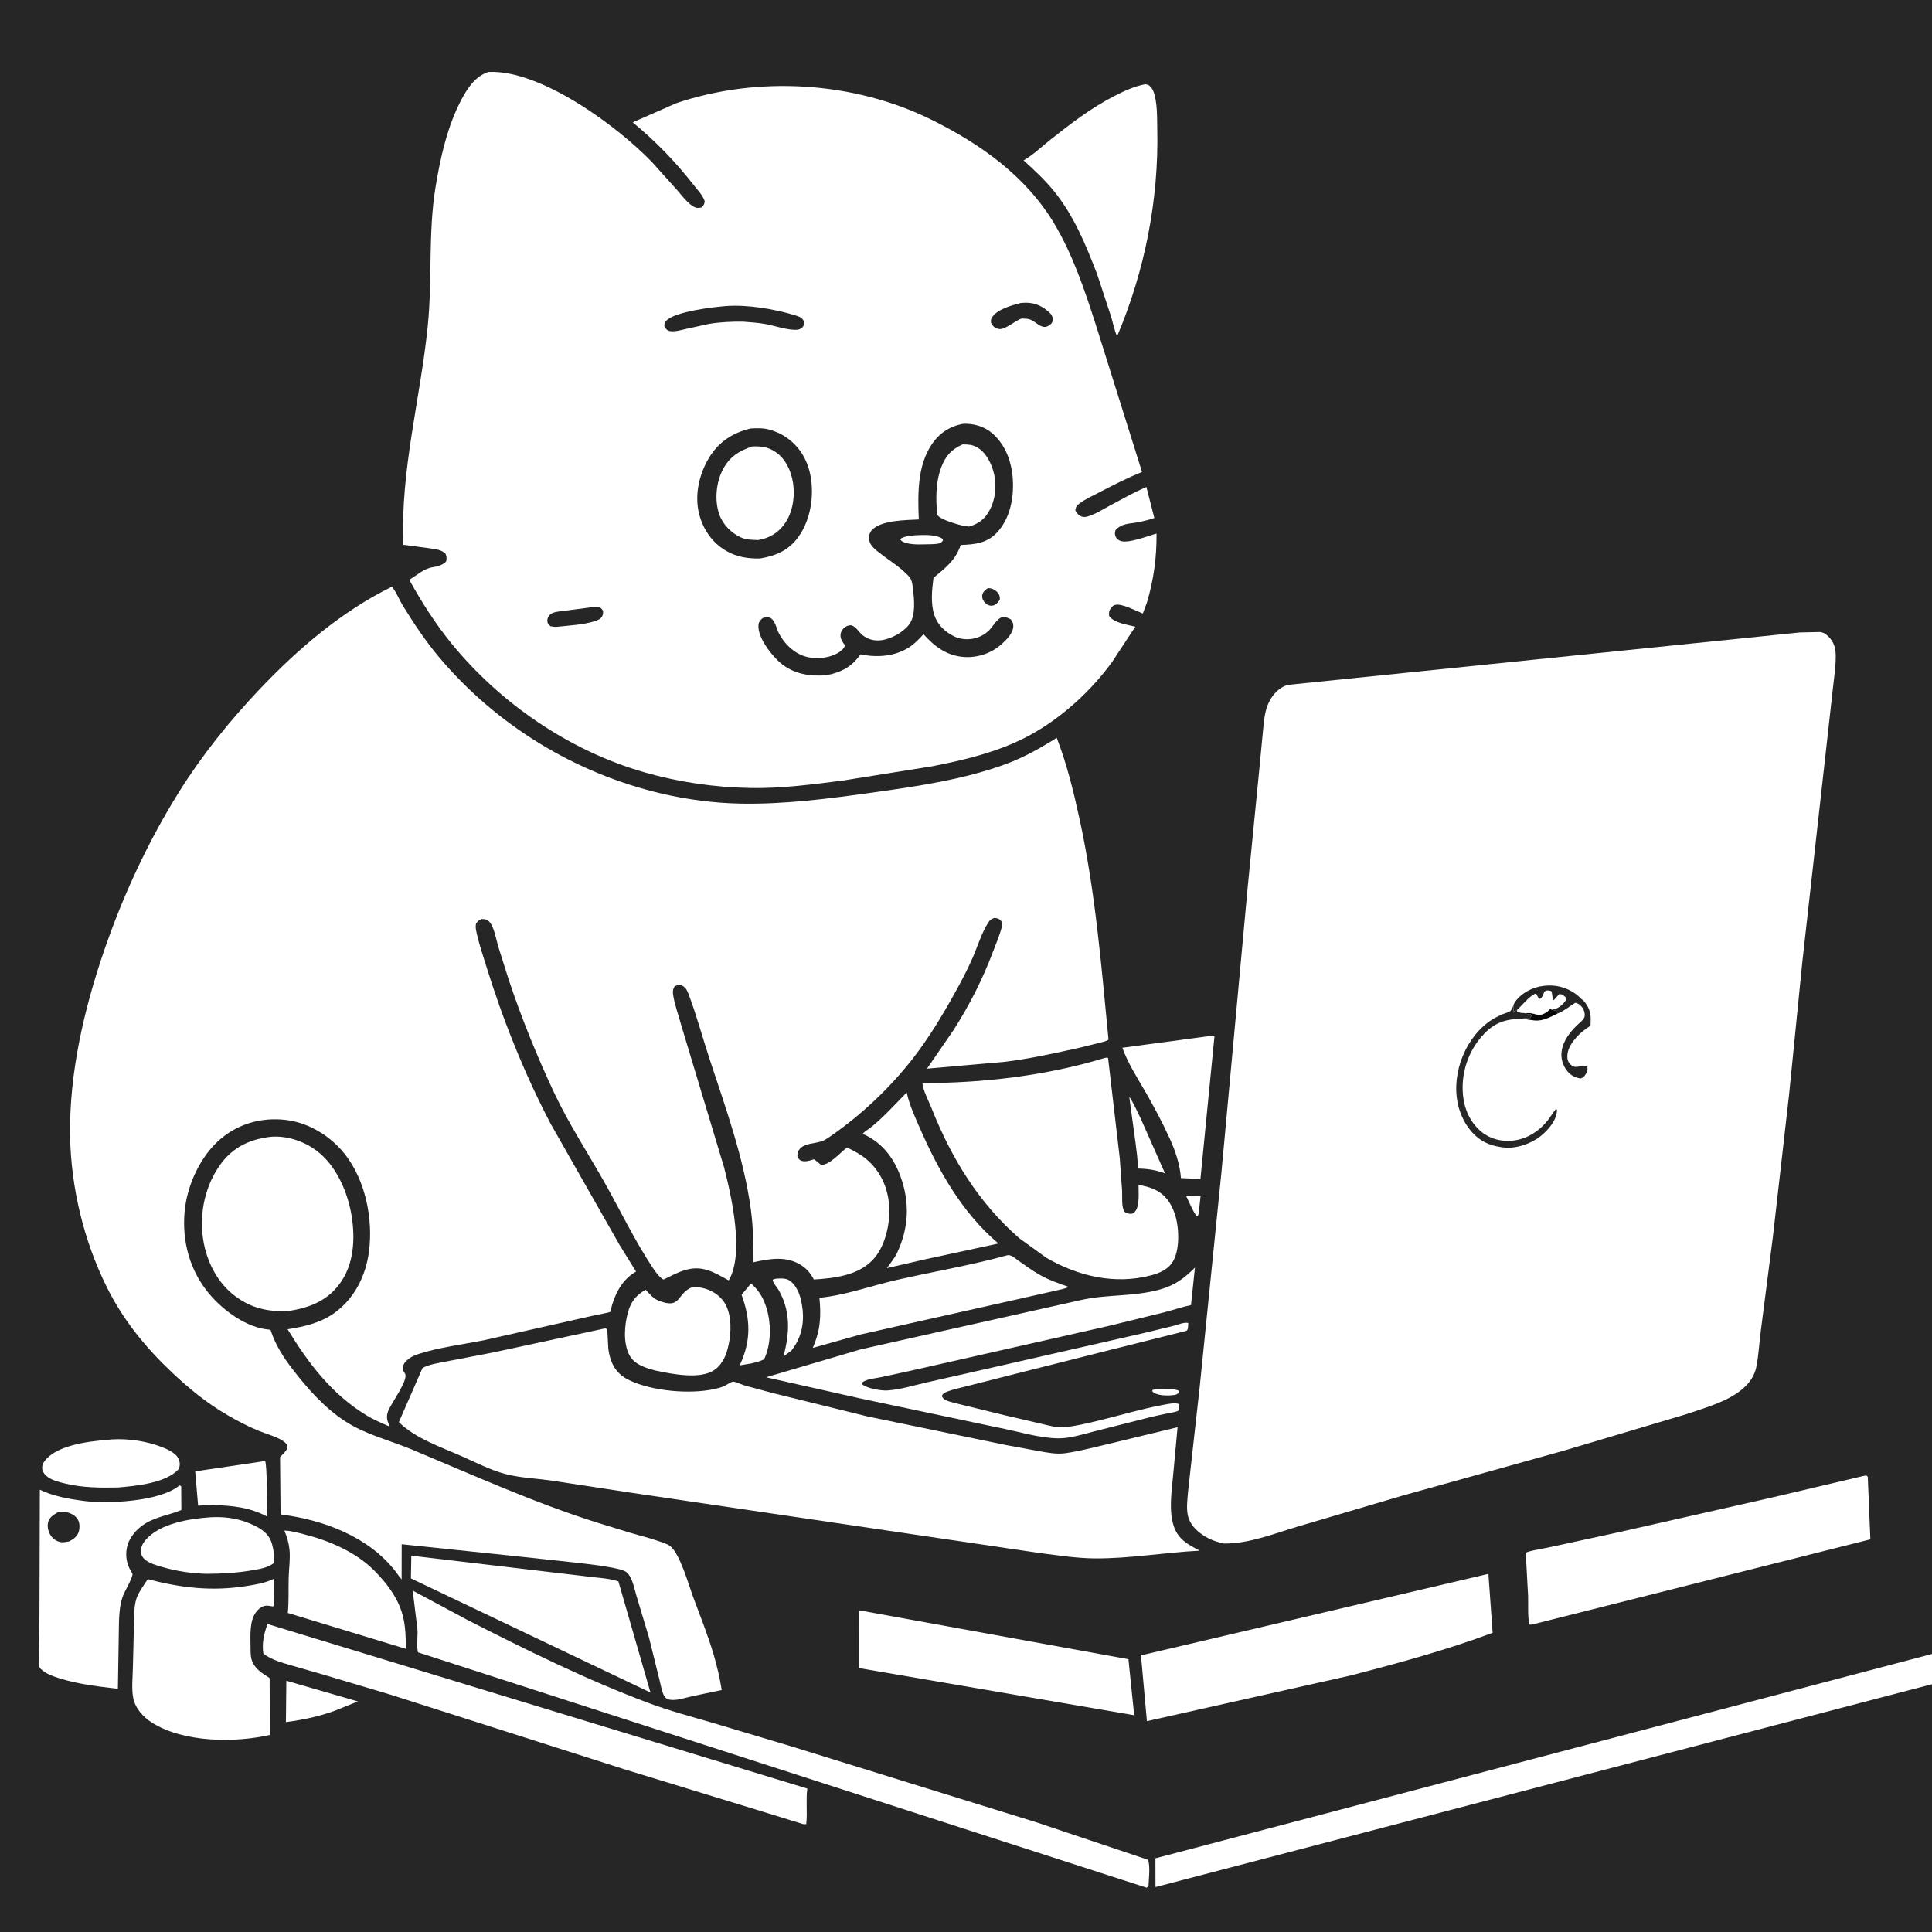 <svg width="92" height="92" viewBox="0 0 92 92" fill="none" xmlns="http://www.w3.org/2000/svg">
<rect x="0" y="0" width="92" height="92" fill="#808080" stroke="none"/>
<g clip-path="url(#clip0_2805_1209)">
<path d="M92 80.855V92H0V0H92V78.066V78.76V80.201V80.855Z" fill="#262626"/>
<path d="M55.032 66.148C55.285 66.14 55.934 66.11 56.137 66.23L56.13 66.34L55.984 66.418C55.697 66.467 55.182 66.482 54.938 66.31C54.864 66.258 54.885 66.285 54.873 66.195L55.032 66.148Z" fill="white"/>
<path d="M56.486 56.962L57.17 56.959L57.079 57.791L57.039 57.902L56.983 57.91C56.777 57.64 56.644 57.266 56.486 56.962Z" fill="white"/>
<path d="M53.773 52.227C53.994 52.542 54.151 52.922 54.322 53.268L55.476 55.873C55.023 55.712 54.664 55.654 54.179 55.645C54.189 55.224 54.119 54.797 54.068 54.38L53.773 52.227Z" fill="white"/>
<path d="M36.943 60.891C37.134 60.874 37.411 60.859 37.578 60.966C37.943 61.202 38.111 61.677 38.178 62.086L38.192 62.171L38.225 62.399C38.288 63.103 38.128 63.763 37.683 64.316L37.305 64.597C37.602 63.504 37.662 62.455 37.081 61.434C36.999 61.289 36.806 61.097 36.793 60.936L36.943 60.891Z" fill="white"/>
<path d="M35.726 61.16L35.81 61.161C36.12 61.44 36.318 61.764 36.456 62.153C36.735 62.935 36.742 63.979 36.386 64.73C36.194 64.826 35.989 64.871 35.783 64.925L35.223 65.018L35.249 64.962C35.77 63.823 35.738 62.821 35.313 61.657L35.726 61.16Z" fill="white"/>
<path d="M13.635 80.035L17.042 81.022L16.325 81.309C15.468 81.685 14.539 81.881 13.615 82.006L13.635 80.035Z" fill="white"/>
<path d="M12.444 69.599L12.623 69.574C12.723 69.7 12.713 71.845 12.723 72.219C11.895 71.775 11.063 71.694 10.138 71.667L9.434 71.696L9.295 70.064L12.444 69.599Z" fill="white"/>
<path d="M5.056 68.57C5.804 68.47 6.76 68.58 7.474 68.824C7.798 68.934 8.361 69.139 8.503 69.473C8.579 69.65 8.578 69.781 8.508 69.958C7.897 70.631 6.478 70.756 5.625 70.832C4.779 70.85 3.927 70.846 3.1 70.643C2.83 70.577 2.538 70.508 2.303 70.354C2.172 70.269 2.042 70.124 2.015 69.968C1.987 69.807 2.043 69.675 2.143 69.549C2.722 68.82 4.191 68.64 5.056 68.57Z" fill="white"/>
<path d="M9.996 72.252C10.643 72.213 11.265 72.286 11.865 72.534C12.295 72.712 12.733 72.94 12.91 73.398C13.007 73.65 13.115 74.205 13.008 74.457C12.731 74.654 12.39 74.709 12.062 74.767C11.319 74.898 10.604 74.938 9.852 74.943C9.128 74.926 8.432 74.823 7.735 74.621C7.475 74.546 7.159 74.458 6.941 74.298C6.819 74.208 6.729 74.081 6.714 73.927C6.691 73.688 6.79 73.497 6.942 73.322C7.624 72.537 9.024 72.322 9.996 72.252Z" fill="white"/>
<path d="M57.547 49.341C57.658 49.323 57.723 49.307 57.832 49.347L57.163 56.142L56.235 56.099C56.186 55.445 55.971 54.808 55.701 54.215C55.352 53.45 54.953 52.703 54.534 51.975C54.137 51.287 53.717 50.645 53.445 49.893L57.547 49.341Z" fill="white"/>
<path d="M32.958 61.297C33.059 61.283 33.151 61.29 33.253 61.3C33.703 61.345 34.152 61.571 34.431 61.934C34.811 62.428 34.833 63.221 34.737 63.813C34.651 64.348 34.48 64.922 34.01 65.242C33.34 65.697 32.003 65.432 31.255 65.274L31.2 65.26C30.746 65.142 30.211 64.981 29.974 64.536C29.664 63.953 29.734 63.085 29.91 62.467C30.051 61.971 30.308 61.663 30.746 61.417C30.925 61.608 31.103 61.831 31.351 61.931C32.461 62.38 32.207 61.586 32.958 61.297Z" fill="white"/>
<path d="M43.176 52.025C43.307 52.621 43.566 53.178 43.809 53.735C44.686 55.738 45.811 57.737 47.499 59.176L47.544 59.214L44.124 59.952L42.232 60.386C42.404 60.136 42.587 59.942 42.718 59.661C43.279 58.47 43.331 57.252 42.88 56.018C42.559 55.136 42.002 54.414 41.139 54.018L41.082 53.992C41.153 53.889 41.326 53.795 41.428 53.716C42.056 53.226 42.615 52.592 43.176 52.025Z" fill="white"/>
<path d="M13.541 72.885L13.554 72.885C13.864 72.891 14.199 72.99 14.498 73.066C15.67 73.361 16.942 73.908 17.808 74.775C18.408 75.377 18.965 76.099 19.18 76.935C19.314 77.458 19.326 77.98 19.327 78.516L13.705 76.807C13.761 76.258 13.73 75.684 13.746 75.131C13.759 74.69 13.83 74.214 13.784 73.778C13.75 73.46 13.665 73.178 13.541 72.885Z" fill="white"/>
<path d="M47.987 59.769C48.168 59.751 48.339 59.92 48.486 60.025C48.821 60.262 49.154 60.504 49.512 60.708C49.946 60.955 50.418 61.116 50.887 61.28C50.73 61.368 50.532 61.396 50.356 61.439L49.195 61.702L40.995 63.543L38.705 64.186C39.067 63.341 39.107 62.694 39.02 61.801C40.279 61.674 41.443 61.238 42.668 60.957C44.443 60.55 46.228 60.256 47.987 59.769Z" fill="white"/>
<path d="M19.587 74.08L26.144 74.856L28.13 75.09C28.568 75.142 29.029 75.162 29.448 75.306L30.975 80.597L19.568 75.162L19.587 74.08Z" fill="white"/>
<path d="M40.917 76.682L53.735 79.011L54.009 81.678L40.912 79.434L40.917 76.682Z" fill="white"/>
<path d="M54.537 4.008L54.693 4.045C54.801 4.137 54.876 4.222 54.927 4.357C55.12 4.877 55.095 5.591 55.108 6.145C55.184 9.512 54.511 12.92 53.193 16.019C53.062 15.717 52.996 15.359 52.898 15.043L52.246 13.06C51.697 11.635 51.142 10.272 50.167 9.074C49.735 8.544 49.247 8.095 48.742 7.637C49.189 7.38 49.588 6.995 49.992 6.674C50.959 5.907 51.943 5.147 53.045 4.581C53.526 4.334 54.004 4.112 54.537 4.008Z" fill="white"/>
<path d="M8.552 70.731L8.628 70.775L8.636 71.903C8.07 72.144 7.46 72.217 6.925 72.543C6.512 72.794 6.138 73.218 6.042 73.701C5.955 74.144 6.051 74.555 6.302 74.926C6.37 75.027 5.974 75.727 5.901 75.886C5.635 76.467 5.671 77.243 5.655 77.872L5.614 80.42C4.518 80.291 3.404 80.167 2.371 79.756C2.219 79.679 2.054 79.588 1.935 79.465C1.858 79.385 1.852 79.282 1.848 79.176C1.819 78.41 1.876 77.621 1.879 76.852L1.897 70.938C2.534 71.249 3.279 71.38 3.977 71.471C5.132 71.622 7.569 71.506 8.517 70.759L8.552 70.731Z" fill="white"/>
<path d="M2.742 72.017L2.794 72.014C2.908 72.006 3.025 71.988 3.138 72.006C3.352 72.04 3.583 72.158 3.699 72.347C3.799 72.511 3.805 72.747 3.752 72.929C3.682 73.172 3.498 73.29 3.288 73.403L3.239 73.409C3.137 73.426 3.033 73.449 2.929 73.439C2.747 73.422 2.565 73.312 2.453 73.17C2.314 72.993 2.24 72.741 2.284 72.518C2.335 72.26 2.534 72.145 2.742 72.017Z" fill="#262626"/>
<path d="M7.037 75.195C8.614 75.618 10.099 75.782 11.72 75.528C12.157 75.459 12.625 75.386 13.025 75.187L13.066 75.166L13.051 76.156C13.049 76.28 13.071 76.394 13.005 76.501C12.896 76.481 12.772 76.451 12.661 76.461C12.456 76.48 12.273 76.647 12.163 76.809C11.883 77.221 11.925 77.899 11.93 78.384C11.933 78.585 11.924 78.816 11.976 79.009C12.094 79.447 12.48 79.681 12.839 79.907L12.849 81.885L12.85 82.615C11.182 83 8.749 82.978 7.254 82.042C6.827 81.774 6.444 81.362 6.344 80.855C6.256 80.41 6.322 79.847 6.328 79.391L6.38 77.332C6.395 76.954 6.377 76.532 6.483 76.168C6.581 75.833 6.851 75.49 7.037 75.195Z" fill="white"/>
<path d="M12.739 77.334L38.443 85.17C38.369 85.73 38.456 86.304 38.392 86.866L38.251 86.864L35.719 86.085L29.75 84.257L18.553 80.685L15.54 79.787L13.91 79.315C13.425 79.173 12.952 79.054 12.542 78.746C12.463 78.256 12.57 77.791 12.739 77.334Z" fill="white"/>
<path d="M56.902 60.361L56.714 62.147C56.293 62.234 55.88 62.376 55.464 62.485L52.837 63.13L43.236 65.302L41.882 65.594C41.615 65.646 41.311 65.662 41.081 65.812L41.062 65.922C41.299 66.122 41.957 66.232 42.265 66.212C42.867 66.172 43.513 65.971 44.103 65.835L46.765 65.233L54.512 63.468L55.87 63.139C56.065 63.088 56.394 62.951 56.582 62.998C56.578 63.102 56.588 63.238 56.537 63.33C56.505 63.387 56.429 63.388 56.37 63.405L52.872 64.28L48.1 65.485L46.029 66.011C45.727 66.092 45.408 66.149 45.117 66.264C44.992 66.314 44.895 66.358 44.843 66.484C44.873 66.525 44.898 66.571 44.934 66.607C45.054 66.723 45.438 66.8 45.6 66.843L47.831 67.391L49.608 67.804C49.949 67.881 50.316 67.995 50.666 67.964C51.231 67.914 51.807 67.77 52.358 67.636C53.341 67.397 54.314 67.102 55.309 66.915C55.527 66.874 55.952 66.769 56.154 66.866L56.153 67.135C56.119 67.167 56.111 67.179 56.063 67.2C55.943 67.253 55.758 67.268 55.627 67.295L54.828 67.471L52.106 68.162C51.56 68.298 50.955 68.499 50.389 68.492C49.455 68.479 48.437 68.151 47.518 67.977L40.942 66.587L36.478 65.584L40.998 64.252L51.452 61.911C52.7 61.625 53.983 61.757 55.232 61.405C55.944 61.205 56.388 60.877 56.902 60.361Z" fill="white"/>
<path d="M12.768 54.148C13.553 54.037 14.415 54.311 15.047 54.774C16.007 55.476 16.564 56.769 16.746 57.913C16.92 59.01 16.853 60.217 16.171 61.137C15.546 61.979 14.69 62.286 13.692 62.438C12.757 62.459 12.006 62.308 11.238 61.75C10.351 61.105 9.83 60.063 9.669 58.993C9.482 57.743 9.781 56.394 10.547 55.381C11.11 54.638 11.861 54.276 12.768 54.148Z" fill="white"/>
<path d="M19.652 75.742L22.259 77.141C25.062 78.572 27.959 80.003 30.91 81.106C31.884 81.469 32.893 81.737 33.89 82.027L37.635 83.146L49.37 86.783L54.672 88.563C54.778 88.913 54.705 89.45 54.69 89.82L54.6 89.89L19.906 78.684C19.825 78.398 19.904 77.895 19.878 77.578L19.652 75.742Z" fill="white"/>
<path d="M70.877 74.945L71.077 77.752C68.89 78.571 66.616 79.187 64.358 79.775L54.615 81.96L54.332 78.827L70.877 74.945Z" fill="white"/>
<path d="M92 78.76V80.2L55.023 89.861L55.02 88.491L92 78.76Z" fill="white"/>
<path d="M52.599 50.38C52.706 50.36 52.65 50.363 52.765 50.375L53.321 55.141L53.434 56.715C53.448 56.99 53.391 57.491 53.558 57.715C53.637 57.752 53.71 57.793 53.799 57.798C53.921 57.806 53.959 57.794 54.042 57.703C54.285 57.44 54.211 56.771 54.216 56.426C54.479 56.464 54.767 56.538 55.007 56.655C55.503 56.898 55.77 57.296 55.944 57.811C56.149 58.416 56.188 59.448 55.882 60.02C55.661 60.433 55.239 60.618 54.807 60.732C53.077 61.185 51.342 60.77 49.829 59.898L48.531 58.959C46.599 57.274 45.303 55.145 44.365 52.784C44.236 52.46 43.948 51.913 43.924 51.575C46.808 51.576 49.836 51.222 52.599 50.38Z" fill="white"/>
<path d="M28.731 63.273C28.83 63.258 28.82 63.246 28.917 63.296L28.968 64.227C29.033 64.744 29.218 65.221 29.65 65.537C29.762 65.619 29.883 65.687 30.009 65.745C31.096 66.246 32.839 66.397 33.995 66.15C34.167 66.113 34.333 66.075 34.493 66C34.588 65.956 34.813 65.802 34.903 65.794C35.008 65.784 35.34 65.938 35.458 65.975L36.812 66.341L41.29 67.446L47.876 68.806L49.449 69.097C49.862 69.17 50.312 69.261 50.73 69.2L50.807 69.188C51.386 69.106 51.965 68.949 52.536 68.819L56.075 67.963L55.86 70.283C55.788 71.025 55.657 71.932 55.885 72.646C56.096 73.304 56.563 73.547 57.132 73.841C55.461 73.924 53.803 74.222 52.123 74.209C51.256 74.201 50.393 74.065 49.535 73.958L30.082 71.086L26.207 70.496C25.504 70.399 24.735 70.37 24.052 70.187C23.362 70.002 22.685 69.655 22.033 69.365C21.028 68.916 19.783 68.505 18.994 67.72L20.122 65.139C20.469 64.958 20.915 64.901 21.294 64.824L23.457 64.408L28.731 63.273Z" fill="white"/>
<path d="M23.267 3.426C25.734 3.307 29.389 5.993 31.047 7.72L32.221 9.025C32.448 9.285 32.714 9.647 33.004 9.826C33.145 9.912 33.242 9.914 33.4 9.882C33.51 9.766 33.532 9.754 33.56 9.59C33.465 9.289 33.206 9.034 33.014 8.787C32.143 7.674 31.218 6.724 30.13 5.826L32.198 4.915C36.091 3.597 40.664 3.873 44.355 5.7C46.681 6.852 48.839 8.373 50.195 10.637C51.096 12.14 51.659 13.839 52.192 15.499L54.382 22.473C53.678 22.76 52.981 23.113 52.307 23.466C52.004 23.625 51.665 23.773 51.393 23.983C51.267 24.081 51.226 24.145 51.205 24.302C51.258 24.421 51.355 24.528 51.476 24.584C51.576 24.63 51.678 24.625 51.782 24.596C52.137 24.498 52.502 24.265 52.825 24.09C53.408 23.775 53.983 23.456 54.589 23.187L54.969 24.667C54.704 24.753 54.439 24.825 54.164 24.873C53.767 24.943 53.404 24.922 53.12 25.247C53.093 25.343 53.081 25.405 53.106 25.502C53.134 25.61 53.218 25.689 53.317 25.742C53.657 25.921 54.685 25.513 55.073 25.407C55.082 26.56 54.941 27.589 54.615 28.694L54.42 29.215C54.144 29.105 53.439 28.742 53.143 28.797C53.024 28.818 52.984 28.858 52.909 28.95C52.807 29.076 52.8 29.178 52.816 29.333C53.047 29.664 53.69 29.751 54.062 29.841L52.967 31.508C51.975 32.879 50.619 34.126 49.138 34.955C47.69 35.767 46.001 36.177 44.383 36.491L40.138 37.168C38.675 37.355 37.219 37.549 35.741 37.523C34.039 37.494 32.33 37.248 30.694 36.779C27.13 35.759 23.836 33.508 21.495 30.637C20.729 29.696 20.075 28.667 19.488 27.608C19.864 27.39 20.184 27.068 20.619 27.008C20.829 26.979 21.112 26.898 21.247 26.728C21.272 26.561 21.277 26.527 21.214 26.363C21.012 26.174 20.759 26.157 20.496 26.114L19.21 25.942C19.052 22.423 20.029 18.965 20.373 15.486C20.59 13.295 20.383 11.105 20.739 8.916C20.97 7.503 21.305 5.995 21.983 4.722C22.273 4.178 22.65 3.614 23.267 3.426Z" fill="white"/>
<path d="M47.043 28.008L47.081 28.006C47.238 28.017 47.358 28.067 47.471 28.177C47.582 28.285 47.609 28.374 47.616 28.525C47.555 28.674 47.484 28.726 47.354 28.817C47.31 28.826 47.236 28.848 47.19 28.844C47.044 28.829 46.938 28.754 46.851 28.637C46.778 28.541 46.749 28.408 46.785 28.291C46.828 28.158 46.931 28.08 47.043 28.008Z" fill="#262626"/>
<path d="M28.284 28.903C28.342 28.898 28.374 28.893 28.435 28.899C28.593 28.913 28.635 28.962 28.718 29.087C28.725 29.215 28.718 29.294 28.639 29.401C28.582 29.479 28.458 29.533 28.37 29.563C27.828 29.753 27.089 29.784 26.515 29.848C26.407 29.857 26.317 29.838 26.211 29.82C26.146 29.753 26.088 29.721 26.07 29.624C26.046 29.499 26.078 29.398 26.159 29.302C26.303 29.129 26.609 29.122 26.818 29.092L28.284 28.903Z" fill="#262626"/>
<path d="M48.595 14.431L48.679 14.422C49.157 14.379 49.56 14.517 49.922 14.836C50.068 14.964 50.128 15.057 50.14 15.251C50.119 15.315 50.1 15.372 50.05 15.42C49.659 15.8 49.389 15.341 49.049 15.212C48.948 15.174 48.821 15.174 48.713 15.17L48.647 15.169C48.334 15.268 47.847 15.732 47.547 15.663C47.353 15.619 47.284 15.537 47.191 15.372C47.189 15.26 47.173 15.227 47.233 15.127C47.471 14.726 48.167 14.545 48.595 14.431Z" fill="#262626"/>
<path d="M34.571 14.574C35.605 14.498 36.895 14.717 37.88 15.02C38.058 15.075 38.191 15.123 38.281 15.296C38.282 15.398 38.295 15.499 38.218 15.578C38.148 15.651 38.057 15.696 37.956 15.703C37.498 15.732 36.892 15.509 36.434 15.428C36.089 15.366 35.732 15.346 35.383 15.318C34.832 15.313 34.304 15.334 33.758 15.425L32.647 15.668C32.422 15.721 32.152 15.8 31.918 15.77C31.771 15.752 31.725 15.67 31.64 15.566C31.64 15.423 31.623 15.387 31.723 15.278C32.128 14.833 33.964 14.623 34.571 14.574Z" fill="#262626"/>
<path d="M35.746 20.404C36.038 20.388 36.344 20.376 36.628 20.457L36.702 20.48C36.951 20.554 37.18 20.653 37.397 20.797C38.07 21.244 38.458 21.898 38.601 22.687C38.772 23.634 38.596 24.748 38.035 25.543C37.57 26.202 36.963 26.465 36.192 26.594C35.623 26.607 35.104 26.526 34.6 26.243C33.916 25.858 33.466 25.193 33.283 24.438C33.066 23.538 33.307 22.53 33.79 21.756C34.246 21.024 34.914 20.601 35.746 20.404Z" fill="#262626"/>
<path d="M35.819 21.26C36.243 21.243 36.557 21.275 36.925 21.52C37.396 21.832 37.654 22.386 37.751 22.928C37.872 23.601 37.76 24.402 37.349 24.963C37.032 25.395 36.626 25.625 36.107 25.716C35.811 25.703 35.556 25.714 35.277 25.589C34.813 25.381 34.411 24.964 34.246 24.479C34.021 23.817 34.099 22.987 34.416 22.37C34.732 21.757 35.186 21.474 35.819 21.26Z" fill="white"/>
<path d="M45.843 20.183C46.355 20.154 46.87 20.302 47.26 20.642C47.902 21.202 48.189 22.038 48.232 22.871C48.277 23.74 48.092 24.699 47.479 25.354C46.989 25.877 46.413 25.924 45.748 25.952C45.506 26.674 45.014 27.052 44.452 27.515C44.378 28.086 44.308 28.752 44.498 29.308C44.653 29.761 45.01 30.099 45.435 30.303C45.99 30.57 46.707 30.434 47.128 29.986C47.284 29.821 47.487 29.457 47.702 29.397C47.849 29.356 48.006 29.421 48.132 29.492C48.215 29.604 48.254 29.675 48.252 29.818C48.245 30.151 47.92 30.477 47.683 30.686C47.202 31.112 46.547 31.329 45.906 31.286C45.094 31.23 44.5 30.788 43.977 30.2C43.776 30.418 43.578 30.631 43.331 30.798C42.668 31.246 41.821 31.322 41.049 31.173L40.981 31.159C40.594 31.692 40.211 31.933 39.591 32.103C39.424 32.136 39.259 32.164 39.089 32.168C38.317 32.189 37.609 32.004 37.041 31.456C36.656 31.084 36.102 30.357 36.115 29.8C36.12 29.622 36.192 29.544 36.319 29.429C36.434 29.399 36.532 29.37 36.648 29.411C36.904 29.5 36.969 29.914 37.081 30.138C37.333 30.642 37.794 31.093 38.337 31.259C38.81 31.403 39.437 31.353 39.866 31.113C40.022 31.025 40.19 30.903 40.24 30.727C40.159 30.627 40.068 30.504 40.038 30.377C40.004 30.239 40.033 30.093 40.121 29.981C40.233 29.84 40.344 29.784 40.519 29.771C40.779 29.839 40.881 30.093 41.081 30.251C41.332 30.448 41.632 30.526 41.948 30.489C42.417 30.435 43.003 30.119 43.291 29.74C43.618 29.308 43.533 28.534 43.473 28.026C43.456 27.882 43.439 27.714 43.373 27.582C43.304 27.444 43.153 27.314 43.04 27.211C42.658 26.863 42.205 26.591 41.802 26.266C41.588 26.093 41.395 25.924 41.381 25.629C41.374 25.489 41.424 25.341 41.519 25.239C41.962 24.765 43.149 24.768 43.752 24.736C43.705 23.541 43.675 22.204 44.364 21.169C44.722 20.63 45.214 20.309 45.843 20.183Z" fill="#262626"/>
<path d="M43.6 25.488C43.962 25.475 44.476 25.442 44.803 25.612C44.901 25.664 44.869 25.63 44.906 25.736L44.81 25.846C44.659 25.912 44.491 25.907 44.329 25.915C43.969 25.916 43.541 25.954 43.192 25.867C43.066 25.835 42.929 25.788 42.857 25.672C43.058 25.526 43.358 25.513 43.6 25.488Z" fill="white"/>
<path d="M45.839 21.162L45.881 21.163C46.113 21.165 46.278 21.175 46.489 21.282C46.907 21.496 47.149 21.95 47.285 22.382C47.478 22.994 47.431 23.717 47.129 24.286C46.9 24.716 46.617 24.93 46.161 25.071C46.047 25.07 45.94 25.05 45.829 25.027C45.595 24.977 44.733 24.723 44.64 24.522C44.601 24.44 44.608 24.242 44.602 24.148C44.562 23.535 44.598 22.835 44.82 22.255C45.03 21.709 45.302 21.401 45.839 21.162Z" fill="white"/>
<path d="M85.698 30.117L86.631 30.096C86.814 30.096 86.939 30.189 87.069 30.313C87.331 30.563 87.415 30.877 87.416 31.229C87.418 31.754 87.335 32.285 87.278 32.806L86.968 35.586L85.825 45.809L85.191 52.153L84.423 58.899L83.854 63.325C83.776 63.91 83.75 64.5 83.637 65.081C83.566 65.444 83.379 65.754 83.118 66.012C82.404 66.72 81.209 67.028 80.281 67.348L74.491 69.072L66.779 71.222L61.858 72.675C60.695 73.015 59.507 73.514 58.282 73.501C57.932 73.426 57.608 73.313 57.308 73.115C56.953 72.88 56.65 72.577 56.562 72.151C56.49 71.805 56.543 71.436 56.568 71.087L56.808 68.919L57.129 66.043L58.168 55.78L59.421 42.181L59.949 36.814L60.181 34.398C60.233 33.972 60.313 33.567 60.559 33.205C60.739 32.941 61.032 32.669 61.354 32.614L61.409 32.605L85.698 30.117Z" fill="white"/>
<path d="M72.61 48.246C72.746 48.24 72.88 48.232 73.012 48.267L73.245 48.327C73.464 48.343 73.677 48.194 73.82 48.044L73.846 48.016L73.877 48.078C73.956 48.095 74.024 48.11 74.099 48.139L74.17 48.264C73.886 48.4 73.573 48.573 73.253 48.595C73.014 48.611 72.731 48.537 72.49 48.51C72.612 48.474 72.736 48.477 72.863 48.471L72.931 48.382L72.896 48.303C72.819 48.312 72.769 48.299 72.696 48.276L72.61 48.246Z" fill="#060606"/>
<path d="M72.49 48.51L72.234 48.521C71.499 48.567 71.027 48.813 70.551 49.361C69.895 50.118 69.578 51.114 69.662 52.11C69.72 52.799 70.001 53.44 70.535 53.887C70.957 54.239 71.482 54.367 72.023 54.316C72.674 54.255 73.261 53.888 73.67 53.391C73.823 53.204 73.937 52.992 74.094 52.806L74.143 52.845L74.138 52.923C74.098 53.391 73.697 53.834 73.346 54.114C72.892 54.474 72.156 54.72 71.569 54.638L71.493 54.627C71.213 54.586 70.962 54.523 70.711 54.394C70.104 54.083 69.682 53.457 69.487 52.817C69.046 51.372 69.66 49.585 70.862 48.682C71.074 48.522 71.299 48.406 71.542 48.3C71.631 48.261 71.876 48.192 71.931 48.135C71.983 48.081 72.031 47.952 72.069 47.883L72.077 48.157C72.194 48.142 72.143 48.164 72.232 48.095L72.237 48.096L72.257 48.189C72.379 48.222 72.483 48.24 72.61 48.246L72.696 48.276C72.769 48.299 72.819 48.312 72.897 48.303L72.931 48.382L72.863 48.471C72.736 48.477 72.613 48.474 72.49 48.51Z" fill="#262626"/>
<path d="M72.068 47.881L72.069 47.866C72.123 47.701 72.263 47.549 72.391 47.437C72.826 47.055 73.373 46.898 73.944 46.932C74.43 46.962 74.963 47.196 75.29 47.56C75.512 47.706 75.681 48.02 75.728 48.279C75.761 48.459 75.742 48.666 75.739 48.848L75.689 48.878C75.273 49.134 74.759 49.626 74.655 50.117C74.623 50.267 74.62 50.444 74.699 50.581C74.761 50.689 74.89 50.799 75.019 50.803C75.219 50.809 75.394 50.706 75.589 50.783C75.611 50.944 75.579 51.062 75.483 51.193C75.409 51.293 75.383 51.311 75.266 51.356C75.021 51.323 74.791 51.204 74.634 51.008C74.414 50.733 74.314 50.392 74.366 50.043C74.439 49.558 74.761 49.142 75.107 48.81C75.209 48.712 75.369 48.594 75.434 48.468C75.505 48.332 75.439 48.1 75.352 47.983C75.259 47.86 75.165 47.781 75.012 47.751C74.76 47.911 74.445 48.161 74.17 48.262L74.099 48.138C74.024 48.109 73.955 48.093 73.877 48.077L73.846 48.014L73.82 48.043C73.677 48.193 73.464 48.341 73.245 48.326L73.012 48.266C72.879 48.23 72.746 48.239 72.61 48.245C72.483 48.238 72.379 48.221 72.256 48.188L72.237 48.094L72.232 48.093C72.143 48.163 72.194 48.141 72.077 48.156L72.068 47.881Z" fill="#252424"/>
<path d="M72.238 48.095C72.498 47.862 72.806 47.437 73.133 47.31C73.238 47.412 73.197 47.503 73.336 47.566C73.456 47.49 73.493 47.339 73.545 47.213C73.679 47.138 73.715 47.165 73.863 47.19C73.943 47.322 73.9 47.571 73.988 47.627L74.252 47.334C74.399 47.345 74.434 47.392 74.548 47.48L74.582 47.594C74.47 47.798 74.262 47.981 74.037 48.053C73.985 48.07 73.933 48.073 73.879 48.077L73.847 48.015L73.821 48.044C73.678 48.193 73.465 48.342 73.246 48.327L73.013 48.267C72.881 48.231 72.747 48.24 72.611 48.245C72.484 48.239 72.38 48.221 72.257 48.188L72.238 48.095Z" fill="white"/>
<path d="M18.664 27.936C18.869 28.189 19.017 28.568 19.191 28.852C19.706 29.688 20.264 30.526 20.896 31.279C23.62 34.526 27.392 36.83 31.513 37.791C32.719 38.072 33.985 38.24 35.223 38.266C37.35 38.31 39.474 38.031 41.575 37.737C43.689 37.441 45.919 37.117 47.925 36.373C48.787 36.053 49.544 35.618 50.321 35.137C50.804 36.386 51.121 37.687 51.405 38.993C52.16 42.46 52.445 45.982 52.786 49.507C52.663 49.594 52.493 49.62 52.349 49.659L51.437 49.885C50.234 50.151 49.044 50.418 47.819 50.566L44.142 50.888L45.409 49.047C46.166 47.857 46.787 46.643 47.284 45.323C47.435 44.925 47.632 44.48 47.721 44.065C47.745 43.956 47.732 43.936 47.662 43.846C47.584 43.746 47.467 43.719 47.348 43.711C47.196 43.768 47.144 43.801 47.056 43.938C46.744 44.423 46.559 45.048 46.329 45.579C46.072 46.172 45.769 46.743 45.455 47.308C44.865 48.37 44.216 49.445 43.469 50.405C42.387 51.796 41.017 53.088 39.568 54.092C39.43 54.187 39.27 54.302 39.111 54.352C38.8 54.451 38.31 54.446 38.086 54.709C37.986 54.827 37.968 54.925 37.972 55.075C38.009 55.143 38.042 55.211 38.112 55.251C38.288 55.352 38.524 55.274 38.702 55.222L38.768 55.202L39.093 55.466C39.492 55.498 40.015 54.884 40.334 54.64C40.649 54.798 40.99 54.972 41.26 55.201C41.931 55.77 42.286 56.559 42.341 57.431C42.394 58.258 42.162 59.338 41.588 59.964C40.879 60.737 39.741 60.869 38.753 60.929C38.614 60.659 38.447 60.444 38.193 60.273C37.467 59.785 36.678 59.937 35.882 60.105C35.884 59.27 35.867 58.441 35.757 57.613C35.429 55.17 34.552 52.744 33.783 50.41C33.446 49.385 33.162 48.315 32.778 47.31C32.717 47.151 32.626 46.981 32.453 46.924C32.321 46.88 32.246 46.915 32.124 46.967C32.033 47.121 32.031 47.218 32.058 47.397C32.13 47.872 32.316 48.348 32.438 48.814L34.477 55.578C34.829 56.955 35.458 59.693 34.701 60.972C34.374 60.794 34.056 60.6 33.699 60.485C32.899 60.227 32.293 60.593 31.593 60.932C31.395 60.827 31.188 60.531 31.064 60.343C30.218 59.06 29.542 57.648 28.788 56.309C27.987 54.887 27.09 53.529 26.394 52.048C25.575 50.305 24.847 48.511 24.235 46.684L23.721 45.057C23.628 44.739 23.526 44.113 23.285 43.875C23.172 43.763 23.078 43.769 22.933 43.763C22.802 43.823 22.754 43.857 22.671 43.975C22.623 44.164 22.682 44.355 22.724 44.541C22.829 44.998 22.983 45.451 23.121 45.899C23.924 48.505 24.96 51.106 26.227 53.523L29.501 59.279L30.288 60.551C29.679 60.905 29.363 61.46 29.154 62.113C29.129 62.191 29.088 62.425 29.045 62.479C29.033 62.495 28.395 62.616 28.311 62.635L23.084 63.812C22.047 64.026 20.92 64.153 19.919 64.48C19.699 64.552 19.502 64.65 19.338 64.816C19.201 64.955 19.18 65.06 19.187 65.25L19.294 65.423C19.44 65.743 18.617 66.838 18.484 67.193C18.385 67.455 18.426 67.624 18.532 67.873L18.56 67.937C18.185 67.769 17.797 67.61 17.447 67.395C15.793 66.386 14.689 64.925 13.695 63.298C14.521 63.168 15.322 62.984 16 62.466C16.916 61.768 17.427 60.712 17.572 59.586C17.771 58.04 17.402 56.199 16.422 54.959C15.74 54.095 14.689 53.449 13.586 53.327C12.483 53.204 11.412 53.489 10.55 54.196C9.555 55.011 8.902 56.435 8.79 57.705C8.664 59.135 9.043 60.523 9.978 61.629C10.645 62.418 11.752 63.23 12.819 63.316C12.9 63.323 12.873 63.3 12.898 63.376C13.122 64.05 13.498 64.637 13.929 65.197C14.638 66.121 15.456 67.044 16.439 67.681C17.433 68.325 18.521 68.569 19.595 69.017C22.527 70.241 25.399 71.546 28.433 72.505L30.048 73.001C30.496 73.127 30.948 73.242 31.388 73.396C31.562 73.457 31.775 73.515 31.921 73.631C32.378 73.995 32.782 75.433 32.989 75.998C33.332 76.93 33.708 77.853 33.988 78.807C34.149 79.355 34.278 79.914 34.368 80.478L32.944 80.775C32.638 80.846 32.234 80.986 31.923 80.942C31.807 80.925 31.745 80.907 31.667 80.815C31.533 80.658 31.46 80.219 31.409 80.013L30.906 77.985L30.321 76.038C30.222 75.713 30.13 75.205 29.916 74.946C29.809 74.817 29.649 74.763 29.492 74.726C28.803 74.562 28.065 74.486 27.362 74.405L24.572 74.104L19.128 73.535L19.125 75.209C19.022 75.097 18.941 74.966 18.848 74.845C17.557 73.17 15.39 72.367 13.361 72.116L13.336 69.383C13.454 69.262 13.637 69.103 13.687 68.942C13.729 68.81 13.554 68.662 13.454 68.601C13.118 68.394 12.677 68.281 12.311 68.131C11.777 67.91 11.263 67.641 10.765 67.348C9.829 66.797 8.99 66.111 8.202 65.367C6.936 64.171 5.873 62.874 5.093 61.306C3.984 59.082 3.366 56.508 3.337 54.02C3.303 51.084 3.999 48.076 4.94 45.319C5.842 42.677 7.051 40.068 8.532 37.7C9.625 35.95 10.958 34.299 12.377 32.806C14.2 30.888 16.274 29.11 18.664 27.936Z" fill="white"/>
<path d="M89.172 69.598L89.507 69.578C89.529 69.602 89.563 69.62 89.572 69.651C89.593 69.728 89.571 69.895 89.572 69.979L89.576 70.751L89.657 73.627C89.279 73.81 88.858 73.924 88.458 74.05L86.643 74.607L76.219 77.288C75.053 77.541 73.819 77.898 72.632 78.023C72.445 77.972 72.373 77.938 72.26 77.782C72.107 77.121 72.173 76.332 72.146 75.65L72.082 74.323C72.069 74.058 72.02 73.749 72.106 73.495C72.201 73.422 72.274 73.392 72.391 73.362L76.614 72.415L81.162 71.398L87.479 69.943L89.172 69.598Z" fill="#262626"/>
<path d="M88.754 70.279L88.876 70.264C88.958 70.339 88.941 70.294 88.944 70.391L89.065 73.301L72.93 77.365C72.898 77.37 72.856 77.358 72.824 77.353C72.739 76.921 72.782 76.427 72.766 75.984L72.654 73.933C73.013 73.801 73.457 73.752 73.833 73.668L77.175 72.941L84.396 71.306L88.754 70.279Z" fill="white"/>
</g>
<defs>
<clipPath id="clip0_2805_1209">
<rect width="92" height="92" fill="white"/>
</clipPath>
</defs>
</svg>
